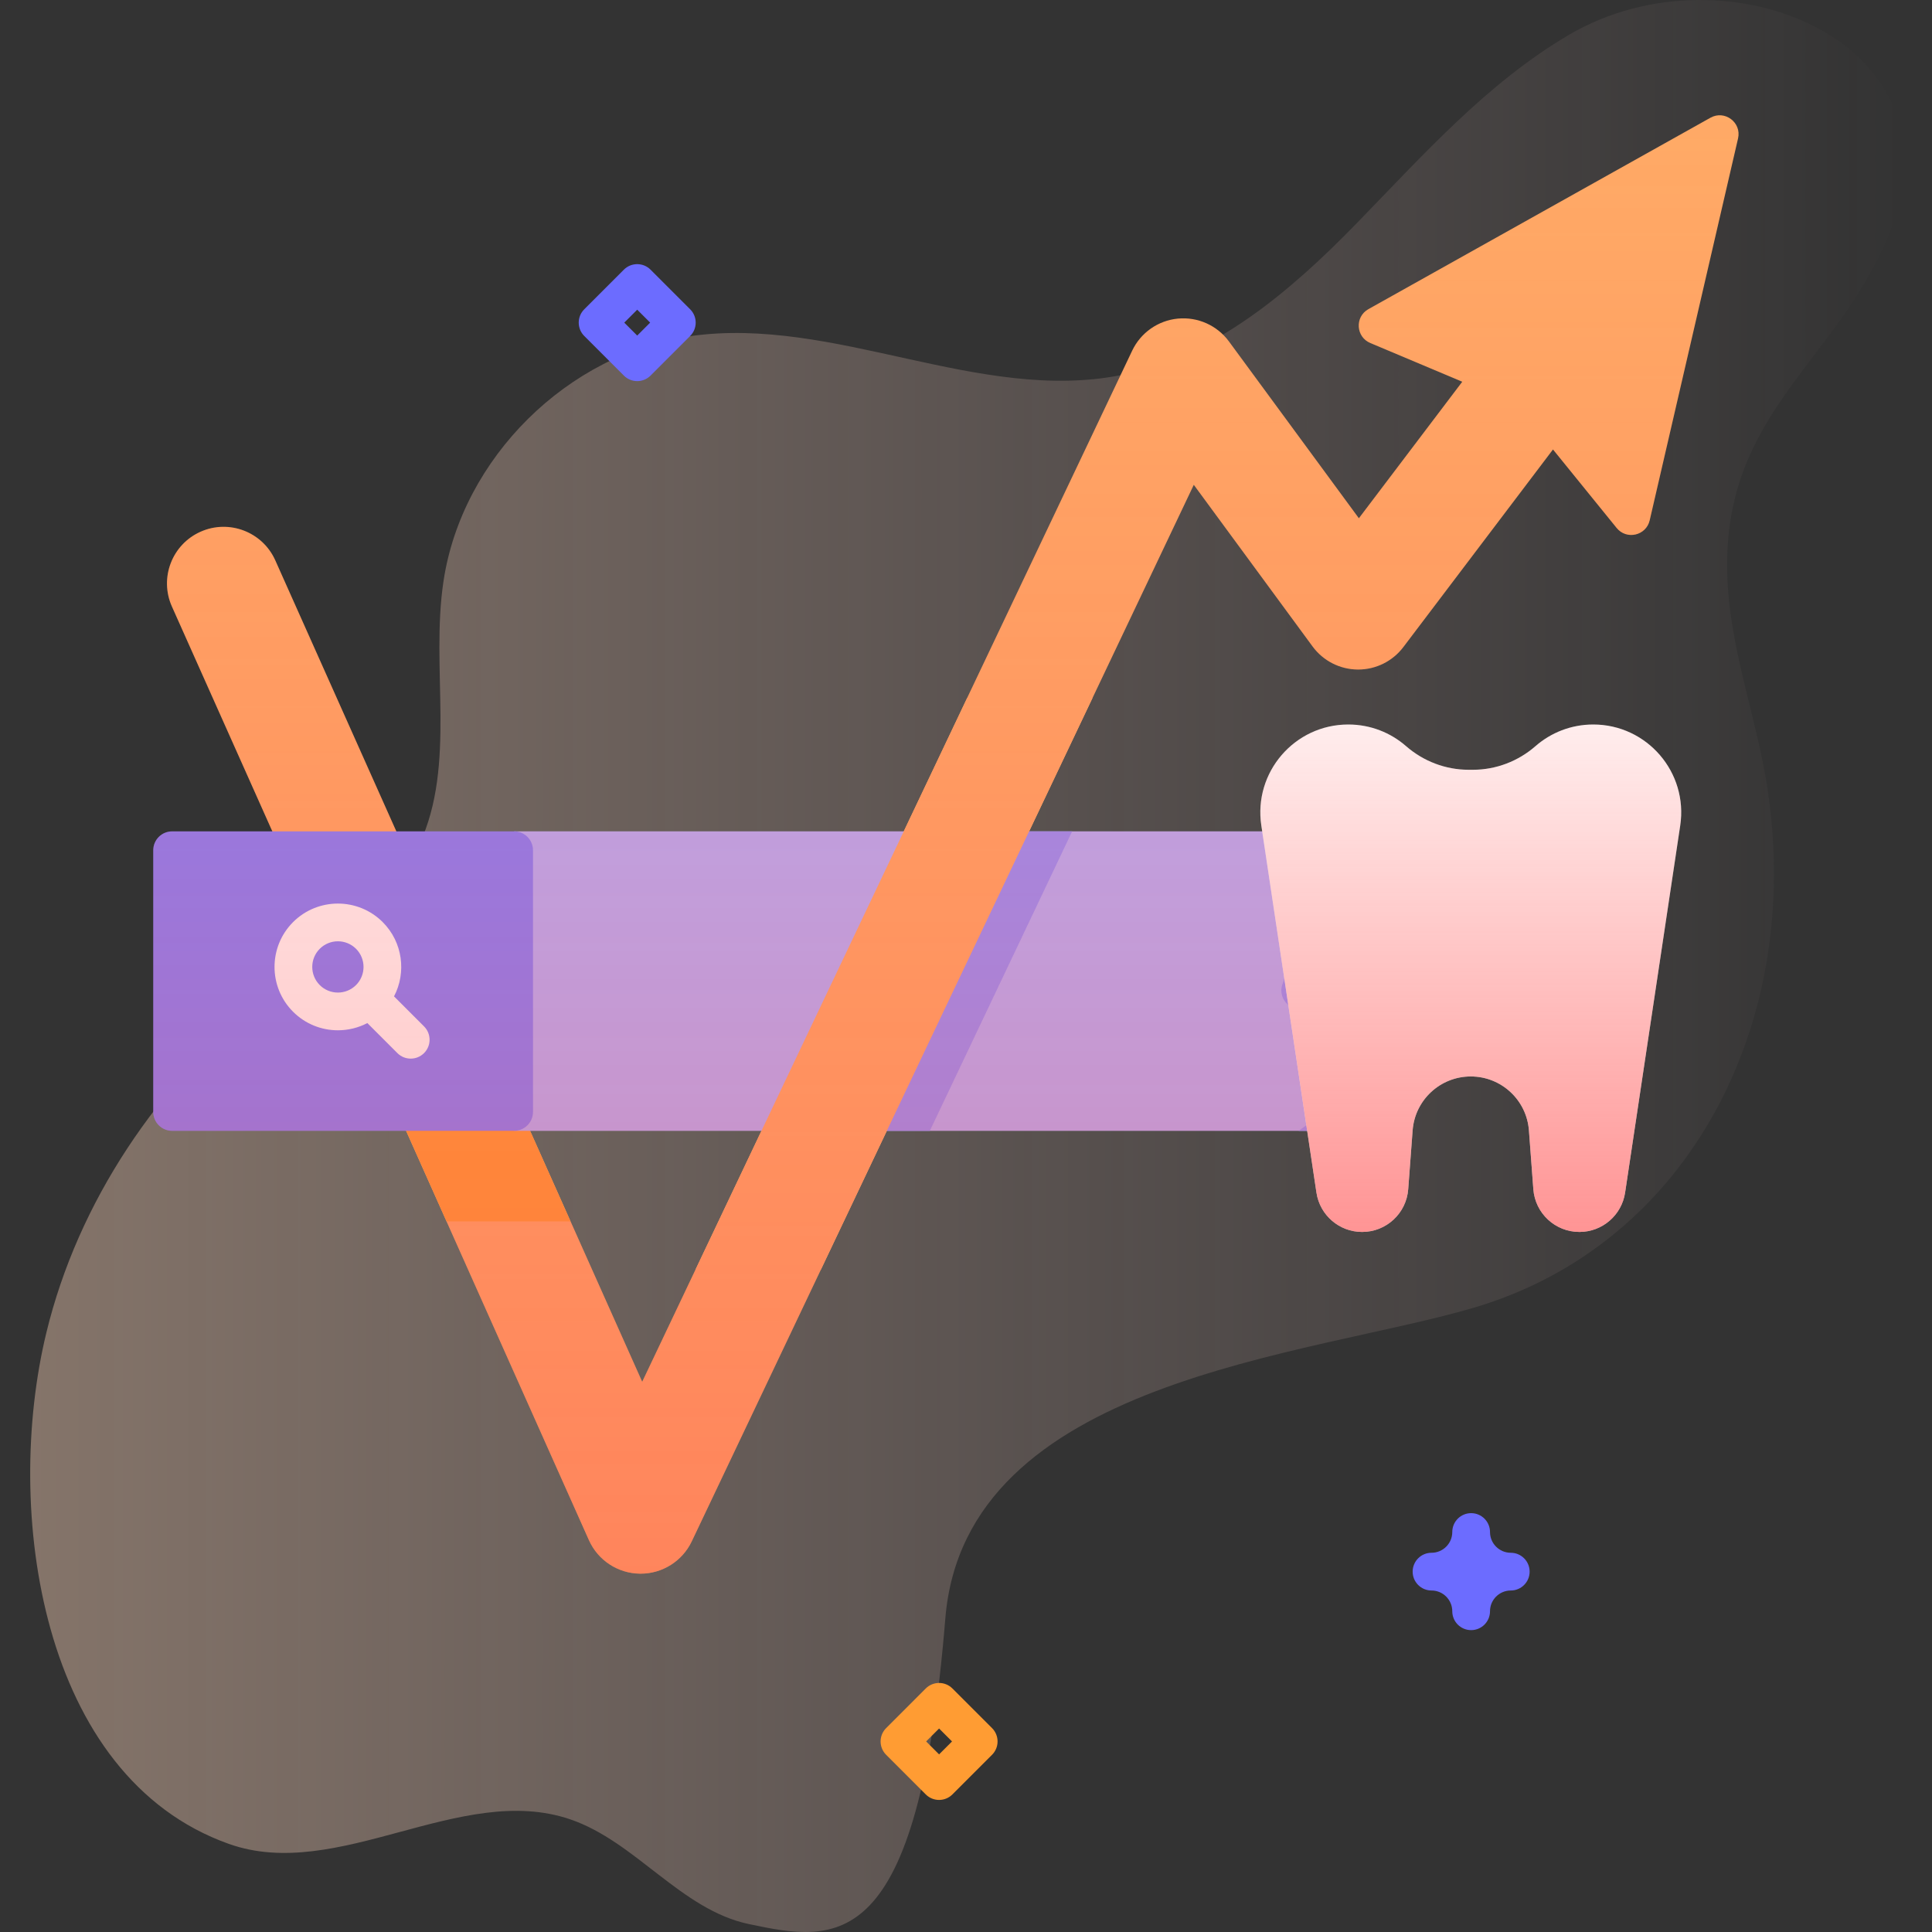 <svg xmlns="http://www.w3.org/2000/svg" width="512" height="512" viewBox="0 0 512 512" fill="none"><rect x="0" y="0" width="512" height="512" fill="#333333" stroke="none"/><g clip-path="url(#clip0_487_300)"><path d="M250.518 428.958C255.701 365.301 347.1 359.452 390.778 346.496C447.674 329.62 477.918 270.963 468.386 208.905C465.685 191.323 459.324 174.357 457.974 156.619C454.478 110.677 485.753 97.736 500.562 62.259C521.71 11.597 457.668 -15.414 415.745 9.256C394.065 22.014 377.1 41.136 359.548 59.158C341.995 77.18 321.776 94.508 297.1 99.406C259.419 106.884 221.144 83.704 183.103 89.057C150.464 93.65 122.461 121.373 117.541 153.965C114.024 177.262 121.032 202.461 111.118 223.834C102.88 241.594 84.945 252.331 69.735 264.657C41.915 287.201 20.71 318.402 12.279 353.203C0.91 400.132 10.615 470.827 60.619 488.642C89.511 498.935 122.048 472.244 151.079 482.132C168.506 488.068 180.411 506.069 198.42 509.889C221.96 514.884 243.234 518.427 250.518 428.958Z" fill="url(#paint0_linear_487_300)" fill-opacity="0.4"></path><path d="M453.29 31.196L362.638 81.929C358.987 83.972 359.31 89.328 363.18 90.917L387.516 101.164L360.115 137.346L325.678 90.483C322.552 86.23 317.426 83.94 312.166 84.432C306.911 84.933 302.307 88.16 300.042 92.927L170.189 366.201L72.951 148.498C69.573 140.935 60.7 137.543 53.139 140.919C45.575 144.298 42.181 153.169 45.559 160.732L156.073 408.155C158.461 413.5 163.739 416.967 169.593 417.037C169.653 417.038 169.711 417.038 169.771 417.038C175.555 417.038 180.832 413.71 183.318 408.476L316.367 128.475L347.846 171.314C350.65 175.129 355.091 177.398 359.825 177.432H359.933C364.627 177.432 369.054 175.234 371.891 171.488L411.557 119.111L428.402 139.884C431.008 143.157 436.241 141.972 437.184 137.896L460.602 36.687C461.582 32.458 457.077 29.076 453.29 31.196Z" fill="#FFAA66"></path><path d="M151.196 323.68H118.346L82.897 244.32H115.746L151.196 323.68Z" fill="#FF9C33"></path><path d="M136.25 220.32H357.457V299.68H136.25V220.32Z" fill="#B2B2FF"></path><path d="M284.127 220.32L246.417 299.68H213.207L250.907 220.32H284.127Z" fill="#9393FF"></path><path d="M352.886 238.38C347.216 244.94 342.756 252.56 339.836 260.9C339.146 262.89 339.806 265.11 341.506 266.36L353.036 274.87C352.526 277.84 352.256 280.88 352.256 283.99C352.256 287.11 352.526 290.16 353.036 293.13L344.166 299.68H357.456V236.81C355.786 236.47 354.026 237.05 352.886 238.38Z" fill="#9393FF"></path><path d="M136.25 299.678H45.615C42.854 299.678 40.615 297.439 40.615 294.678V225.322C40.615 222.561 42.854 220.322 45.615 220.322H136.25C139.011 220.322 141.25 222.561 141.25 225.322V294.678C141.25 297.439 139.011 299.678 136.25 299.678Z" fill="#8282FF"></path><path d="M112.378 272.009L104.42 264.051C107.74 257.714 106.741 249.687 101.422 244.368C94.872 237.819 84.216 237.819 77.666 244.368C71.117 250.917 71.117 261.575 77.666 268.124C80.941 271.398 85.242 273.036 89.544 273.036C92.229 273.036 94.913 272.398 97.349 271.122L105.307 279.08C106.284 280.056 107.563 280.544 108.843 280.544C110.123 280.544 111.402 280.056 112.379 279.08C114.331 277.128 114.331 273.962 112.378 272.009ZM84.738 261.053C82.088 258.403 82.088 254.09 84.738 251.44C86.063 250.115 87.804 249.452 89.545 249.452C91.286 249.452 93.026 250.115 94.352 251.44C97.002 254.09 97.002 258.403 94.352 261.053C91.702 263.703 87.388 263.704 84.738 261.053Z" fill="white"></path><path d="M217.549 336.432L289.533 184.943H256.318L184.334 336.432H217.549Z" fill="#FFAA66"></path><path d="M389.867 432.001C387.105 432.001 384.867 429.763 384.867 427.001C384.867 423.969 382.399 421.501 379.367 421.501C376.605 421.501 374.367 419.263 374.367 416.501C374.367 413.739 376.605 411.501 379.367 411.501C382.399 411.501 384.867 409.033 384.867 406.001C384.867 403.239 387.105 401.001 389.867 401.001C392.629 401.001 394.867 403.239 394.867 406.001C394.867 409.033 397.335 411.501 400.367 411.501C403.129 411.501 405.367 413.739 405.367 416.501C405.367 419.263 403.129 421.501 400.367 421.501C397.335 421.501 394.867 423.969 394.867 427.001C394.867 429.763 392.629 432.001 389.867 432.001Z" fill="#6C6CFF"></path><path d="M248.867 477.001C247.588 477.001 246.307 476.513 245.332 475.536L234.832 465.036C232.879 463.084 232.879 459.918 234.832 457.966L245.332 447.466C247.283 445.513 250.451 445.513 252.402 447.466L262.902 457.966C264.855 459.918 264.855 463.084 262.902 465.036L252.402 475.536C251.426 476.513 250.146 477.001 248.867 477.001ZM245.438 461.501L248.867 464.93L252.296 461.501L248.867 458.072L245.438 461.501Z" fill="#FF9C33"></path><path d="M168.867 101.001C167.588 101.001 166.307 100.513 165.332 99.536L154.832 89.036C152.879 87.084 152.879 83.918 154.832 81.966L165.332 71.466C167.283 69.513 170.451 69.513 172.402 71.466L182.902 81.966C184.855 83.918 184.855 87.084 182.902 89.036L172.402 99.536C171.426 100.512 170.146 101.001 168.867 101.001ZM165.438 85.501L168.867 88.93L172.296 85.501L168.867 82.072L165.438 85.501Z" fill="#6C6CFF"></path><path d="M453.289 31.196L362.637 81.929C358.986 83.972 359.309 89.328 363.179 90.917L387.515 101.164L360.114 137.346L325.677 90.483C322.551 86.23 317.425 83.94 312.165 84.432C306.91 84.933 302.306 88.16 300.041 92.927L239.507 220.321H136.249V220.323H105.031L72.95 148.498C69.571 140.935 60.698 137.543 53.137 140.919C45.573 144.298 42.18 153.169 45.558 160.732L72.175 220.323H45.615C42.854 220.323 40.615 222.562 40.615 225.323V294.679C40.615 297.44 42.854 299.679 45.615 299.679H107.62L156.072 408.155C158.46 413.5 163.738 416.967 169.592 417.037C169.652 417.038 169.71 417.038 169.77 417.038C175.554 417.038 180.831 413.71 183.317 408.476L235.013 299.681H357.456V220.321H272.721L316.364 128.475L347.843 171.314C350.647 175.129 355.088 177.398 359.822 177.432H359.93C364.624 177.432 369.051 175.234 371.888 171.488L411.554 119.111L428.399 139.884C431.005 143.157 436.238 141.972 437.181 137.896L460.599 36.687C461.581 32.458 457.076 29.076 453.289 31.196ZM170.188 366.201L140.476 299.681H201.796L170.188 366.201Z" fill="url(#paint1_linear_487_300)"></path><path d="M422.228 192C416.346 192 411.005 194.171 406.923 197.732C402.324 201.746 396.449 203.995 390.344 203.995H389.196C383.091 203.995 377.217 201.745 372.617 197.732C368.536 194.171 363.194 192 357.312 192C343.061 192 332.147 204.676 334.263 218.769L348.871 316.052C349.771 322.045 354.919 326.479 360.98 326.479C367.387 326.479 372.71 321.54 373.19 315.151L374.36 299.572C374.965 291.508 381.684 285.275 389.77 285.275C397.856 285.275 404.575 291.508 405.181 299.572L406.35 315.151C406.83 321.54 412.154 326.479 418.561 326.479C424.621 326.479 429.77 322.045 430.67 316.052L445.277 218.769C447.393 204.676 436.479 192 422.228 192Z" fill="white"></path><path d="M422.228 192C416.346 192 411.005 194.171 406.923 197.732C402.324 201.746 396.449 203.995 390.344 203.995H389.196C383.091 203.995 377.217 201.745 372.617 197.732C368.536 194.171 363.194 192 357.312 192C343.061 192 332.147 204.676 334.263 218.769L348.871 316.052C349.771 322.045 354.919 326.479 360.98 326.479C367.387 326.479 372.71 321.54 373.19 315.151L374.36 299.572C374.965 291.508 381.684 285.275 389.77 285.275C397.856 285.275 404.575 291.508 405.181 299.572L406.35 315.151C406.83 321.54 412.154 326.479 418.561 326.479C424.621 326.479 429.77 322.045 430.67 316.052L445.277 218.769C447.393 204.676 436.479 192 422.228 192Z" fill="url(#paint2_linear_487_300)"></path></g><defs><linearGradient id="paint0_linear_487_300" x1="8.001" y1="256" x2="504.734" y2="256" gradientUnits="userSpaceOnUse"><stop offset="0.001" stop-color="#FFD6BB"></stop><stop offset="0.999" stop-color="#FFD9D9" stop-opacity="0"></stop></linearGradient><linearGradient id="paint1_linear_487_300" x1="250.676" y1="417.038" x2="250.676" y2="30.545" gradientUnits="userSpaceOnUse"><stop stop-color="#FF4D4D" stop-opacity="0.4"></stop><stop offset="0.146" stop-color="#FF4D4D" stop-opacity="0.342"></stop><stop offset="1" stop-color="#FF4D4D" stop-opacity="0"></stop></linearGradient><linearGradient id="paint2_linear_487_300" x1="389.77" y1="326.478" x2="389.77" y2="192" gradientUnits="userSpaceOnUse"><stop stop-color="#FF4D4D" stop-opacity="0.6"></stop><stop offset="1" stop-color="#FF4D4D" stop-opacity="0.1"></stop></linearGradient><clipPath id="clip0_487_300"><rect width="512" height="512" fill="white"></rect></clipPath></defs></svg>
